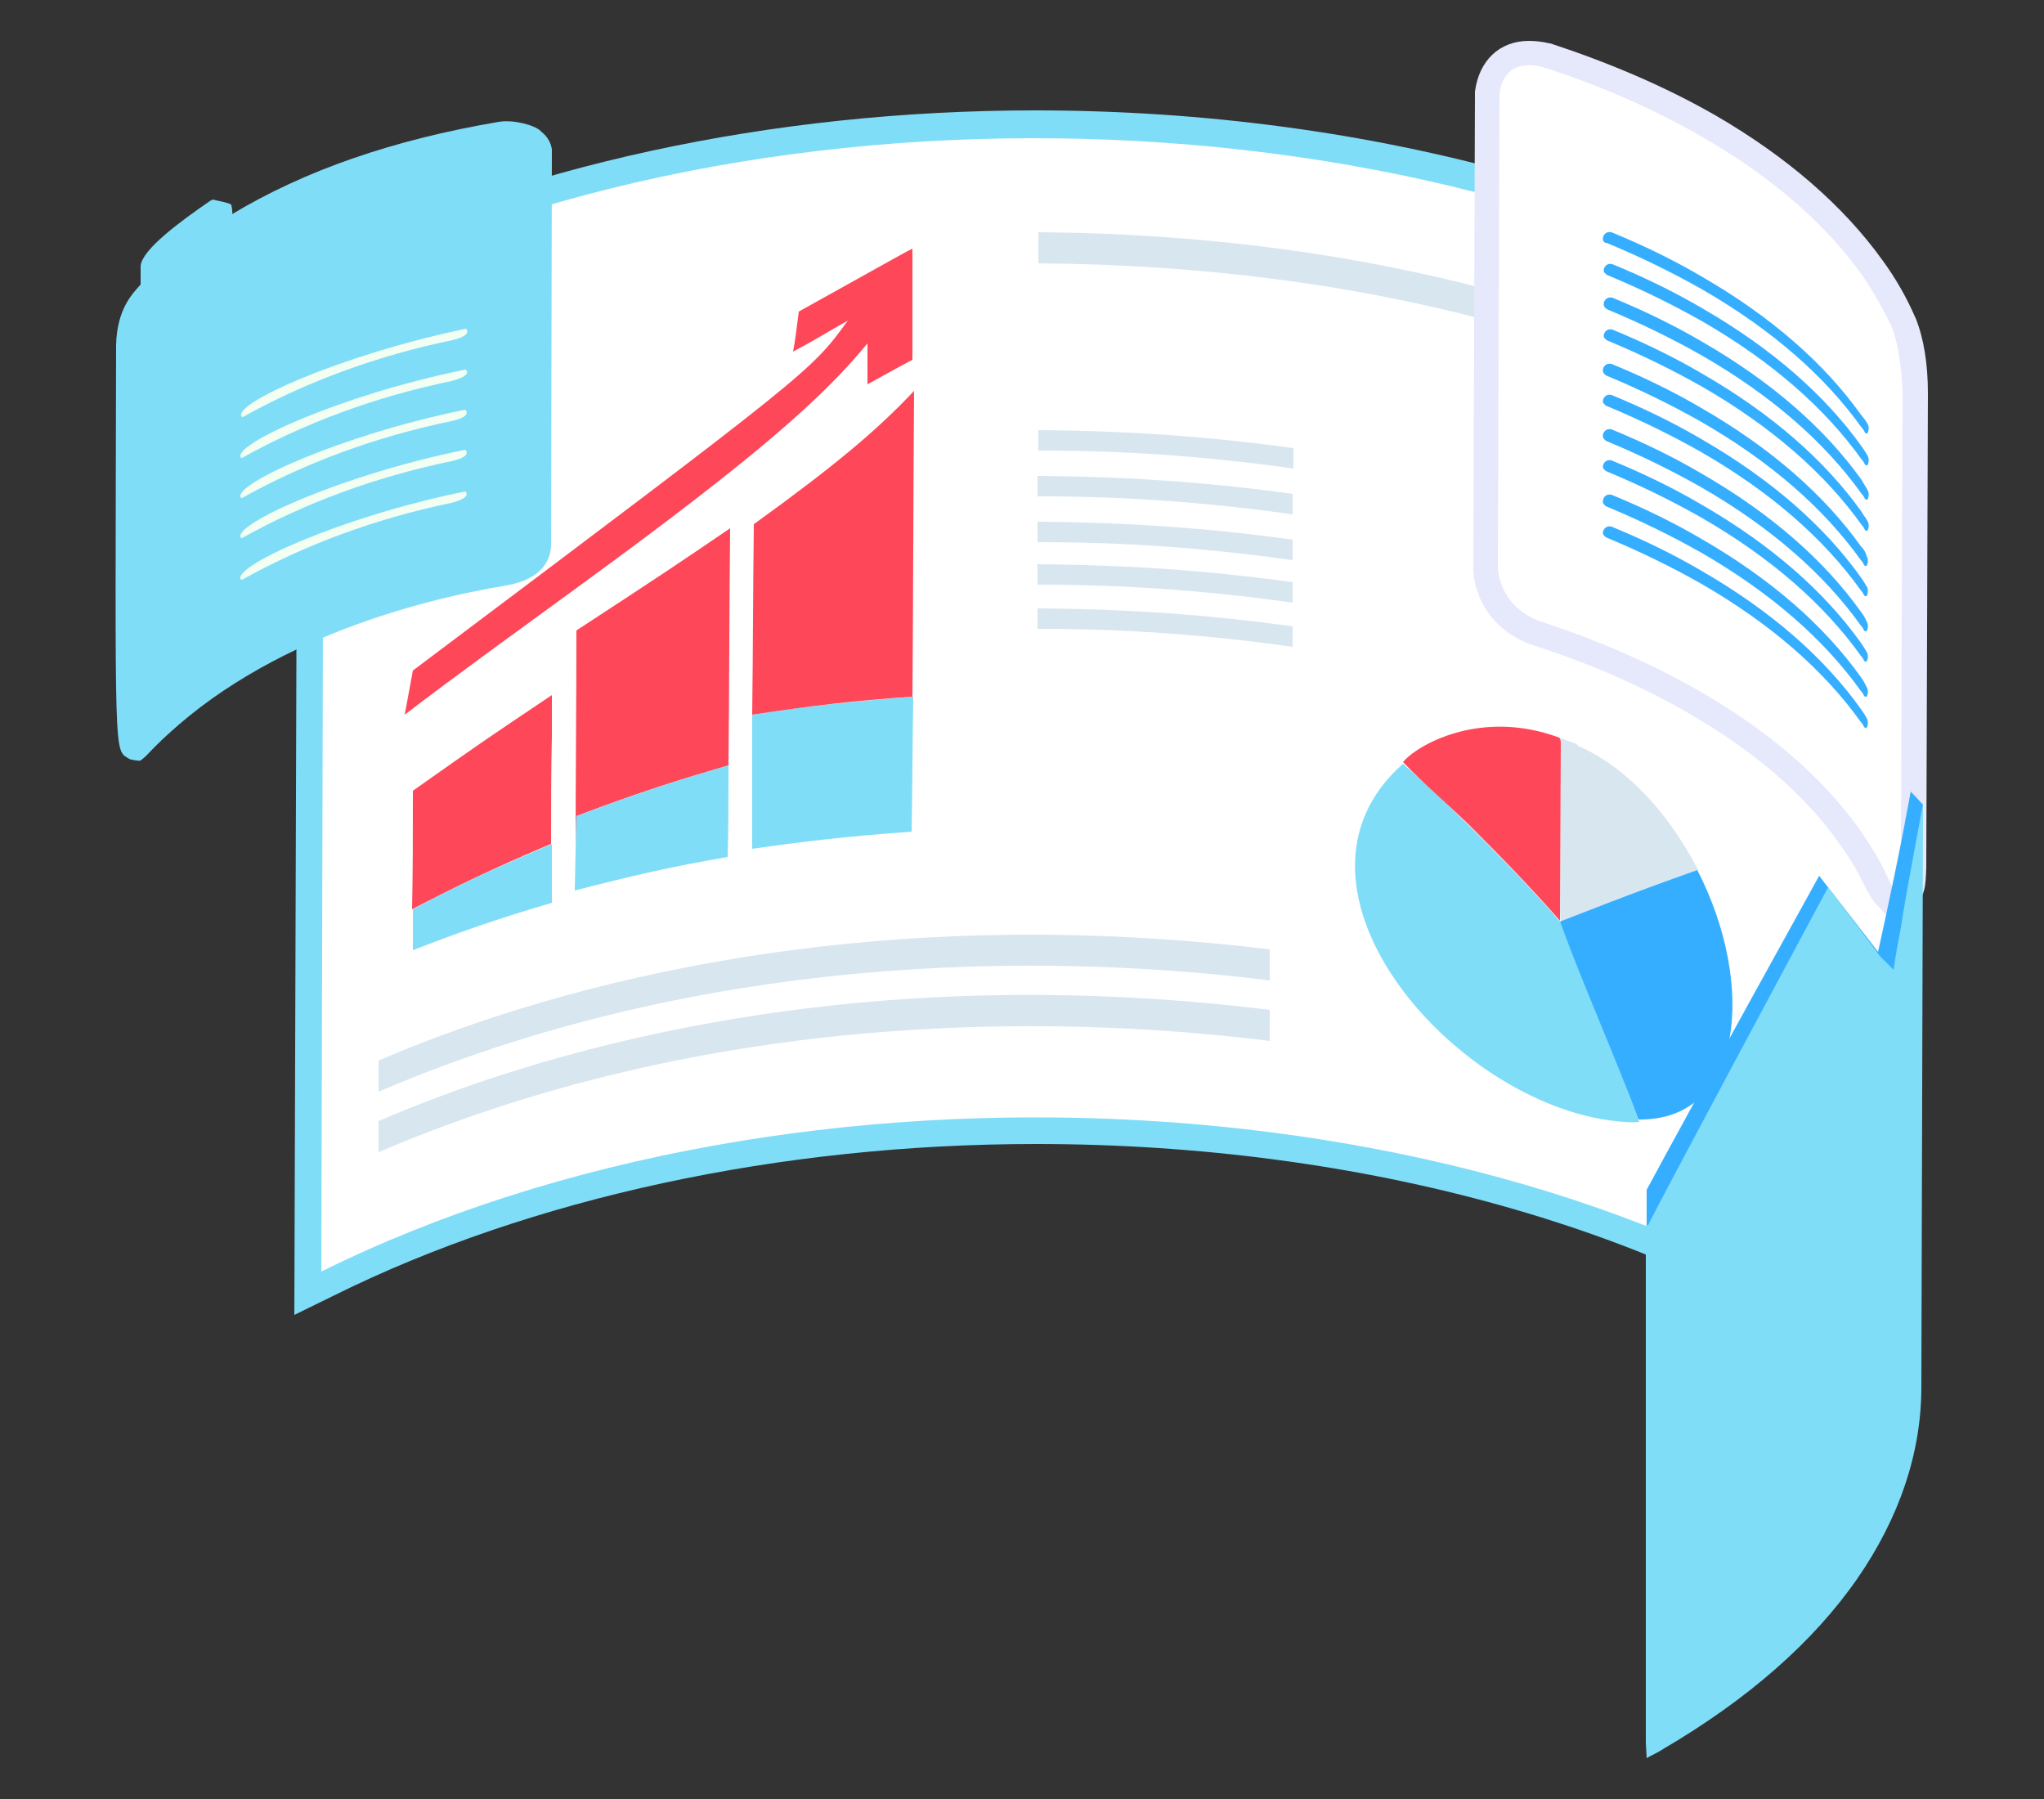 <?xml version="1.0" encoding="utf-8"?>
<!-- Generator: Adobe Illustrator 28.0.0, SVG Export Plug-In . SVG Version: 6.00 Build 0)  -->
<svg version="1.1" id="レイヤー_1" xmlns="http://www.w3.org/2000/svg" xmlns:xlink="http://www.w3.org/1999/xlink" x="0px"
	 y="0px" viewBox="0 0 250 220" style="enable-background:new 0 0 250 220;" xml:space="preserve">
<rect x="0" y="0" width="250" height="220" fill="#333333" stroke="none"/>
<style type="text/css">
	.st0{fill:#80DDF7;}
	.st1{fill:#FFFFFF;}
	.st2{fill:#D8E6F0;}
	.st3{fill:#FE485A;}
	.st4{fill:#36AEFF;}
	.st5{enable-background:new    ;}
	.st6{fill:#E6E8FB;}
	.st7{fill:#F2FFF2;}
</style>
<g>
	<g>
		<g>
			<path class="st0" d="M229.5,168.7c-25.3-18.3-62.7-28.8-102.8-28.8c-31.3,0-61.8,6.6-85.8,18.5l-4.9,2.4l0.4-127.2l1.8-0.9
				C63,20.3,94.4,13.5,126.6,13.5c41.4,0,80.5,11,107.2,30.1l1.4,1l-0.4,128L229.5,168.7z"/>
			<path class="st1" d="M39.6,35.8c-0.1,39.9-0.2,79.8-0.3,119.7c58.1-28.8,144.3-24.1,192.2,10.6c0.1-39.9,0.2-79.8,0.3-119.7
				C183.4,11.7,97.2,6.9,39.6,35.8z"/>
		</g>
		<g>
			<g>
				<path class="st0" d="M190.8,112.7c0,0-4.1-4.8-11.1-11.7c-1.7-1.6-3.5-3.5-8.1-7.6l0,0c-17.2,15.2,6.9,42.5,27.1,43.8
					c0.9,0.1,1.4,0,1.8,0C195.1,122.6,190.8,112.7,190.8,112.7z"/>
				<path class="st2" d="M193.2,91.3c-0.2-0.1-0.3-0.1-0.3-0.3l0,0c-0.8-0.3-1.4-0.5-2.2-0.8c0.1,0.2,0.2,0.3,0.2,0.6
					c-0.1,21.8-0.1,21.8,0,21.9c2.5-1,8.4-3.5,16.8-6.3C202.6,96.6,196.4,92.7,193.2,91.3z"/>
				<path class="st3" d="M190.7,90.2L190.7,90.2c-9.7-3.6-17.5,1-19.1,3c2.6,2.7,5.4,5.1,8.1,7.7c4.1,4.1,7.4,7.5,11.1,11.7
					c0-0.1,0-0.1,0.1-21.8C190.9,90.4,190.7,90.2,190.7,90.2z"/>
				<path class="st4" d="M207.6,106.4c-8.3,2.9-14.2,5.3-16.8,6.3c3,8.2,6.6,16.1,9.6,24.2C213.3,137.1,214.8,120.4,207.6,106.4z"/>
			</g>
			<path class="st2" d="M46.3,137.1v3.8c43-18.4,86.7-16.4,109-13.6v-3.8l0,0C102.6,117,64.3,129.3,46.3,137.1z"/>
			<path class="st2" d="M46.3,129.7v3.8c43-18.4,86.7-16.4,109-13.6v-3.8C102.6,109.7,64.4,121.9,46.3,129.7z"/>
			<path class="st2" d="M127,28.4v3.8c40,0.3,75,9.8,101.3,27.4v-3.8C195,33.6,154.9,28.6,127,28.4z"/>
			<g>
				<path class="st2" d="M127,52.6v2.5c5.3,0,16.4,0.1,31.2,2.2v-2.5C153,54.1,142.3,52.7,127,52.6z"/>
				<path class="st2" d="M126.9,60.7c5.3,0,16.4,0.1,31.2,2.2v-2.5c-5.1-0.7-15.8-2.1-31.2-2.2V60.7z"/>
				<path class="st2" d="M126.9,66.3c5.3,0,16.4,0.1,31.2,2.2V66c-5.1-0.7-15.8-2.1-31.2-2.2V66.3z"/>
				<path class="st2" d="M126.9,71.5c5.3,0,16.4,0.1,31.2,2.2v-2.5c-5.1-0.7-15.8-2.1-31.2-2.2V71.5z"/>
				<path class="st2" d="M126.9,76.9c5.3,0,16.4,0.1,31.2,2.2v-2.5l0,0c-5.1-0.7-15.8-2.1-31.2-2.2V76.9z"/>
			</g>
			<path class="st0" d="M92,87.4c0,5.5,0,10.9,0,16.4c6.3-0.9,11.3-1.5,19.5-2.1c0.1-5.5,0.1-11,0.2-16.5
				C104,85.8,99.1,86.3,92,87.4z"/>
			<path class="st3" d="M92.2,64.1c-0.1,7.8-0.1,15.6-0.2,23.3c7.3-1.1,12.3-1.7,19.6-2.2c0.1-12.5,0.1-24.9,0.2-37.4
				C107.2,52.7,101.9,57.1,92.2,64.1z"/>
			<g>
				<path class="st3" d="M50.5,96.7c0,4.8,0,9.7-0.1,14.5l0,0c5.4-2.8,9.9-5,17-8c0-4,0-9.3,0.1-13.2c0-1.5,0-3.5,0-5
					C59,90.7,59,90.7,50.5,96.7z"/>
				<path class="st3" d="M67.6,85L67.6,85L67.6,85z"/>
			</g>
			<path class="st0" d="M50.5,111.2v5c5.4-2.1,9.9-3.7,17-5.8c0-2.2,0-5,0-7.2C61.7,105.7,57,107.7,50.5,111.2z"/>
			<path class="st3" d="M70.5,77.1c0,9-0.1,17.9-0.1,26.9l0.1-4.2c7.9-3,12.8-4.5,18.6-6.2c0.1-9.7,0.1-19.3,0.2-29
				C83.3,68.7,80.6,70.5,70.5,77.1z"/>
			<path class="st0" d="M89.1,93.6c-4.1,1.2-9.6,2.8-18.6,6.2l-0.1,4.2l-0.1,4.9c7-1.8,11.7-2.9,18.7-4.1
				C89.1,101.5,89.1,97,89.1,93.6L89.1,93.6z"/>
			<path class="st3" d="M97.7,38.1L97.7,38.1c-0.2,1.4-0.4,3.4-0.7,4.9c2.3-1.2,4.4-2.5,6.7-3.8c-4.5,6.2-4.5,6.2-53.2,42.8
				c-0.3,1.6-0.7,3.8-1,5.4C63,77.1,77,67.6,90.2,57c10.2-8.2,13.8-12.5,15.9-15v5c3.1-1.7,3.4-1.9,5.5-3c0-4.5,0-9.1,0-13.6
				C110.8,30.8,110.8,30.8,97.7,38.1z"/>
		</g>
	</g>
	<g>
		<g class="st5">
			<path class="st6" d="M229.6,110.7c-0.4-0.4-0.8-1-1.1-1.6l-0.1-0.1c-0.9-1.9-2-3.9-3.4-5.8c-4.2-6-10.5-11.4-18.5-16
				c-5.7-3.3-12.1-6.1-19-8.3c-4.2-1.4-6.9-4.8-7.3-8.9v-0.2l0.2-58.4v-0.2c0.5-3.8,3-6.2,6.6-6.2c0.8,0,1.7,0.1,2.5,0.3h0.1
				c7.3,2.4,14.1,5.3,20.2,8.8c8.8,5.1,15.7,11.1,20.5,17.8c1.6,2.2,2.9,4.5,3.9,6.8l0.1,0.2c1,2.5,1.5,5.6,1.5,9.2l-0.2,58.1
				c-0.1,2.3-0.1,3.5-1.8,4.8l-2.3,1.8L229.6,110.7z"/>
			<path class="st1" d="M231.4,40c-1-2.1-2.2-4.2-3.6-6.3c-4.5-6.3-11-12-19.5-16.9c-5.9-3.4-12.4-6.3-19.6-8.6
				c-1.4-0.4-4.8-0.8-5.3,3.3l-0.2,58.1c0.5,4.3,3.8,5.9,5.2,6.4c7.1,2.3,13.7,5.2,19.6,8.6c8.5,4.9,15,10.6,19.5,16.9
				c1.4,2.1,2.7,4.1,3.6,6.3c0.2,0.3,0.4,0.7,0.7,1c0.6-0.5,0.6-0.5,0.7-2.5l0.2-58.1C232.6,44.9,232.2,42.2,231.4,40z"/>
		</g>
		<g>
			<path class="st4" d="M227.6,86.7c-4.5-6.3-11-12-19.5-16.9c-3.4-2-7.1-3.8-11-5.4c-0.8-0.2-1.2,0.6-1,1c0.1,0.1,0.2,0.2,0.3,0.3
				l0,0c4.1,1.7,8,3.6,11.7,5.7c8.5,4.9,15,10.6,19.5,16.9c0.2,0.2,0.3,0.4,0.4,0.6l0.1,0.1c0.1,0,0.1,0,0.2,0
				c0.3-0.5,0.1-1.1,0-1.2C228.1,87.4,227.8,87,227.6,86.7z"/>
			<path class="st4" d="M227.6,78.6c-4.5-6.3-11-12-19.5-16.9c-3.4-2-7.1-3.8-11-5.4c-0.8-0.2-1.2,0.6-1,1c0.1,0.1,0.2,0.2,0.3,0.3
				c4.1,1.7,8,3.6,11.7,5.7c8.5,4.9,15,10.6,19.5,16.9c0.2,0.2,0.3,0.4,0.4,0.6l0.1,0.1c0.1,0,0.1,0,0.2,0c0.3-0.5,0.1-1.1,0-1.2
				C228.1,79.4,227.9,79,227.6,78.6z"/>
			<path class="st4" d="M227.6,70.6c-4.5-6.3-11-12-19.5-16.9c-3.4-2-7.1-3.8-11-5.4c-0.8-0.2-1.2,0.6-1,1c0.1,0.1,0.2,0.2,0.3,0.3
				c4.1,1.7,8,3.6,11.7,5.7c8.5,4.9,15,10.6,19.5,16.9c0.2,0.2,0.3,0.4,0.4,0.6l0.1,0.1c0.1,0,0.1,0,0.2,0c0.3-0.5,0.1-1.1,0-1.2
				C228.1,71.4,227.9,71,227.6,70.6z"/>
			<path class="st4" d="M227.7,62.6c-4.5-6.3-11-12-19.5-16.9c-3.4-2-7.1-3.8-11-5.4c-0.8-0.2-1.2,0.6-1,1c0.1,0.1,0.2,0.2,0.3,0.3
				c4.1,1.7,8,3.6,11.7,5.7c8.5,4.9,15,10.6,19.5,16.9c0.2,0.2,0.3,0.4,0.4,0.6l0.1,0.1c0.1,0,0.1,0,0.2,0c0.3-0.5,0.1-1.1,0-1.2
				C228.2,63.3,227.9,63,227.7,62.6z"/>
			<path class="st4" d="M227.7,54.6c-4.5-6.3-11-12-19.5-16.9c-3.4-2-7.1-3.8-11-5.4c-0.8-0.2-1.2,0.6-1,1c0.1,0.1,0.2,0.2,0.3,0.3
				c4.1,1.7,8,3.6,11.7,5.7c8.5,4.9,15,10.6,19.5,16.9c0.2,0.2,0.3,0.4,0.4,0.6l0.1,0.1c0.1,0,0.1,0,0.2,0c0.3-0.5,0.1-1.1,0-1.2
				C228.2,55.3,227.9,54.9,227.7,54.6z"/>
			<path class="st4" d="M227.6,82.8c-4.5-6.3-11-12-19.5-16.9c-3.4-2-7.1-3.8-11-5.4c-0.9-0.2-1.3,0.8-0.9,1.2
				c0.1,0.1,0.1,0.1,0.2,0.2c4.1,1.7,8,3.6,11.7,5.7c8.5,4.9,15,10.6,19.5,16.9c0.2,0.2,0.3,0.4,0.4,0.6l0.1,0.1c0.1,0,0.1,0,0.2,0
				c0.3-0.5,0.1-1.1,0-1.2C228.1,83.6,227.9,83.2,227.6,82.8z"/>
			<path class="st4" d="M227.6,74.8c-4.5-6.3-11-12-19.5-16.9c-3.4-2-7.1-3.8-11-5.4c-0.9-0.2-1.3,0.8-0.9,1.2
				c0.1,0.1,0.1,0.1,0.2,0.2c4.1,1.7,8,3.6,11.7,5.7c8.5,4.9,15,10.6,19.5,16.9c0.2,0.2,0.3,0.4,0.4,0.6l0.1,0.1c0.1,0,0.1,0,0.2,0
				c0.3-0.5,0.1-1.1,0-1.2C228.1,75.5,227.9,75.2,227.6,74.8z"/>
			<path class="st4" d="M227.6,66.8c-4.5-6.3-11-12-19.5-16.9c-3.4-2-7.1-3.8-11-5.4c-0.9-0.2-1.3,0.8-0.9,1.2
				c0.1,0.1,0.1,0.1,0.2,0.2c4.1,1.7,8,3.6,11.7,5.7c8.5,4.9,15,10.6,19.5,16.9c0.2,0.2,0.3,0.4,0.4,0.6l0.1,0.1c0.1,0,0.1,0,0.2,0
				c0.3-0.5,0.1-1.1,0-1.2C228.2,67.5,227.9,67.1,227.6,66.8z"/>
			<path class="st4" d="M227.7,58.7c-4.5-6.3-11-12-19.5-16.9c-3.4-2-7.1-3.8-11-5.4c-0.9-0.2-1.3,0.8-0.9,1.2
				c0.1,0.1,0.1,0.1,0.2,0.2c4.1,1.7,8,3.6,11.7,5.7c8.5,4.9,15,10.6,19.5,16.9c0.2,0.2,0.3,0.4,0.4,0.6l0.1,0.1c0.1,0,0.1,0,0.2,0
				c0.3-0.5,0.1-1.1,0-1.2C228.2,59.5,227.9,59.1,227.7,58.7z"/>
			<path class="st4" d="M196.5,29.7c4.1,1.7,8,3.6,11.7,5.7c8.5,4.9,15,10.6,19.5,16.9c0.2,0.2,0.3,0.4,0.4,0.6l0.1,0.1
				c0.1,0,0.1,0,0.2,0c0.3-0.5,0.1-1.1,0-1.2c-0.2-0.4-0.5-0.7-0.8-1.1c-4.5-6.3-11-12-19.5-16.9c-3.4-2-7.1-3.8-11-5.4
				c-0.9-0.2-1.3,0.8-0.9,1.2C196.3,29.7,196.4,29.7,196.5,29.7z"/>
		</g>
	</g>
	<g>
		<path class="st0" d="M66.1,16c-0.7-0.7-3.3-1.4-5.1-1.1c-12.9,2.2-23.7,5.9-32.8,11.4c-0.6,0.3,0.1-0.6,0.1-1.2
			c0-0.3-2.1-0.6-2.2-0.7c-0.1,0-0.2,0.1-0.3,0.1l0,0c-3.8,2.6-8.4,6-8.6,8v2.3c-1,1.1-2.9,3-3,7.4c-0.1,51.5-0.3,49.4,1.6,50.6
			c0.1,0.1,1.3,0.3,1.4,0.2c13-13.8,32.1-20.2,43-22c4.6-0.8,5.4-3.3,5.5-4.8c0.1-48.3,0.1-48.3,0.1-48.5
			C65.6,17.3,66.8,16.7,66.1,16z"/>
		<path class="st0" d="M67.5,18.3c-0.1-1-1.1-3.3-4.7-2.9c-13.7,2.3-25,6.4-34.4,12.4c0-0.8,0.1-1.9-0.1-2.7
			C28.2,25,28,25,27.9,24.9c-0.1,0-0.2,0.1-0.3,0.1l0,0c-3.8,2.6-8.4,6-8.6,8v2.3c-1,1.1-2.9,3-3,7.4c-0.1,51.5-0.1,51.5,1.8,49.8
			c0.1-0.1,0.2-0.2,0.2-0.2c13-13.8,33.1-18.9,43.9-20.7c4.6-0.8,5.4-3.3,5.5-4.8C67.5,18.6,67.5,18.6,67.5,18.3z"/>
		<g>
			<path class="st7" d="M57,40.2L57,40.2C41.6,43.4,28.1,49.5,29.6,51h0.1c7.7-4.3,16.4-7.5,25.6-9.4C57.9,41,57,40.2,57,40.2z"/>
			<path class="st7" d="M56.9,45.2L56.9,45.2L56.9,45.2C41.6,48.3,28.1,54.5,29.5,56h0.1c7.7-4.3,16.4-7.5,25.6-9.4
				C57.9,45.9,57,45.2,56.9,45.2z"/>
			<path class="st7" d="M56.9,50.1L56.9,50.1L56.9,50.1c-15.3,3.1-28.8,9.3-27.4,10.8h0.1c7.7-4.3,16.4-7.5,25.6-9.4
				C57.9,50.9,56.9,50.1,56.9,50.1z"/>
			<path class="st7" d="M56.9,55L56.9,55c-15.3,3.1-28.8,9.3-27.4,10.8h0.1c7.7-4.3,16.4-7.5,25.6-9.4C57.9,55.8,56.9,55,56.9,55z"
				/>
			<path class="st7" d="M56.9,60.1L56.9,60.1c-15.3,3.1-28.8,9.3-27.4,10.8h0.1c7.7-4.3,16.4-7.5,25.6-9.4
				C57.9,60.8,56.9,60.1,56.9,60.1z"/>
		</g>
	</g>
	<g>
		<path class="st0" d="M232.4,113.3v0.2l-1.3,52.5c0,8.1-19.2,14.2-24.4,21.6c-4.5,6.5-5.3,25.5-5.4,27.4v-65.2c0.1,0,0.2,0,0.2,0
			c0.3-0.9,22-41.3,22-41.3l6.4,8.5l1.6,1.6C231.6,118.5,231.9,116.3,232.4,113.3z"/>
		<path class="st4" d="M235.2,98.4l-1.8,69.7c0,8.1-2.7,16-7.8,23.4c-5.4,7.8-13.4,14.8-23.8,20.9c-0.1,0.1-0.2,0.1-0.4,0.2v-67.1
			c5-9.3,21.1-38.4,21.1-38.4l7.2,9.3c0,0,1.6-7.1,3.1-14.8c0.3-1.6,0.6-3.2,0.9-4.8L235.2,98.4z"/>
		<path class="st0" d="M235.2,98.3l-0.2,71.3c0,8.1-2.7,16-7.8,23.4c-5.4,7.8-13.4,14.8-23.8,20.9c-0.6,0.4-1.3,0.7-2,1.1v-65.2
			c0.1,0,0.2,0,0.2,0c0.3-0.9,22-41.3,22-41.3l6.4,8.5l1.6,1.6c0,0,0.3-2.2,0.9-5.2l0,0C233.1,109.4,234.2,103.8,235.2,98.3z"/>
	</g>
</g>
</svg>

